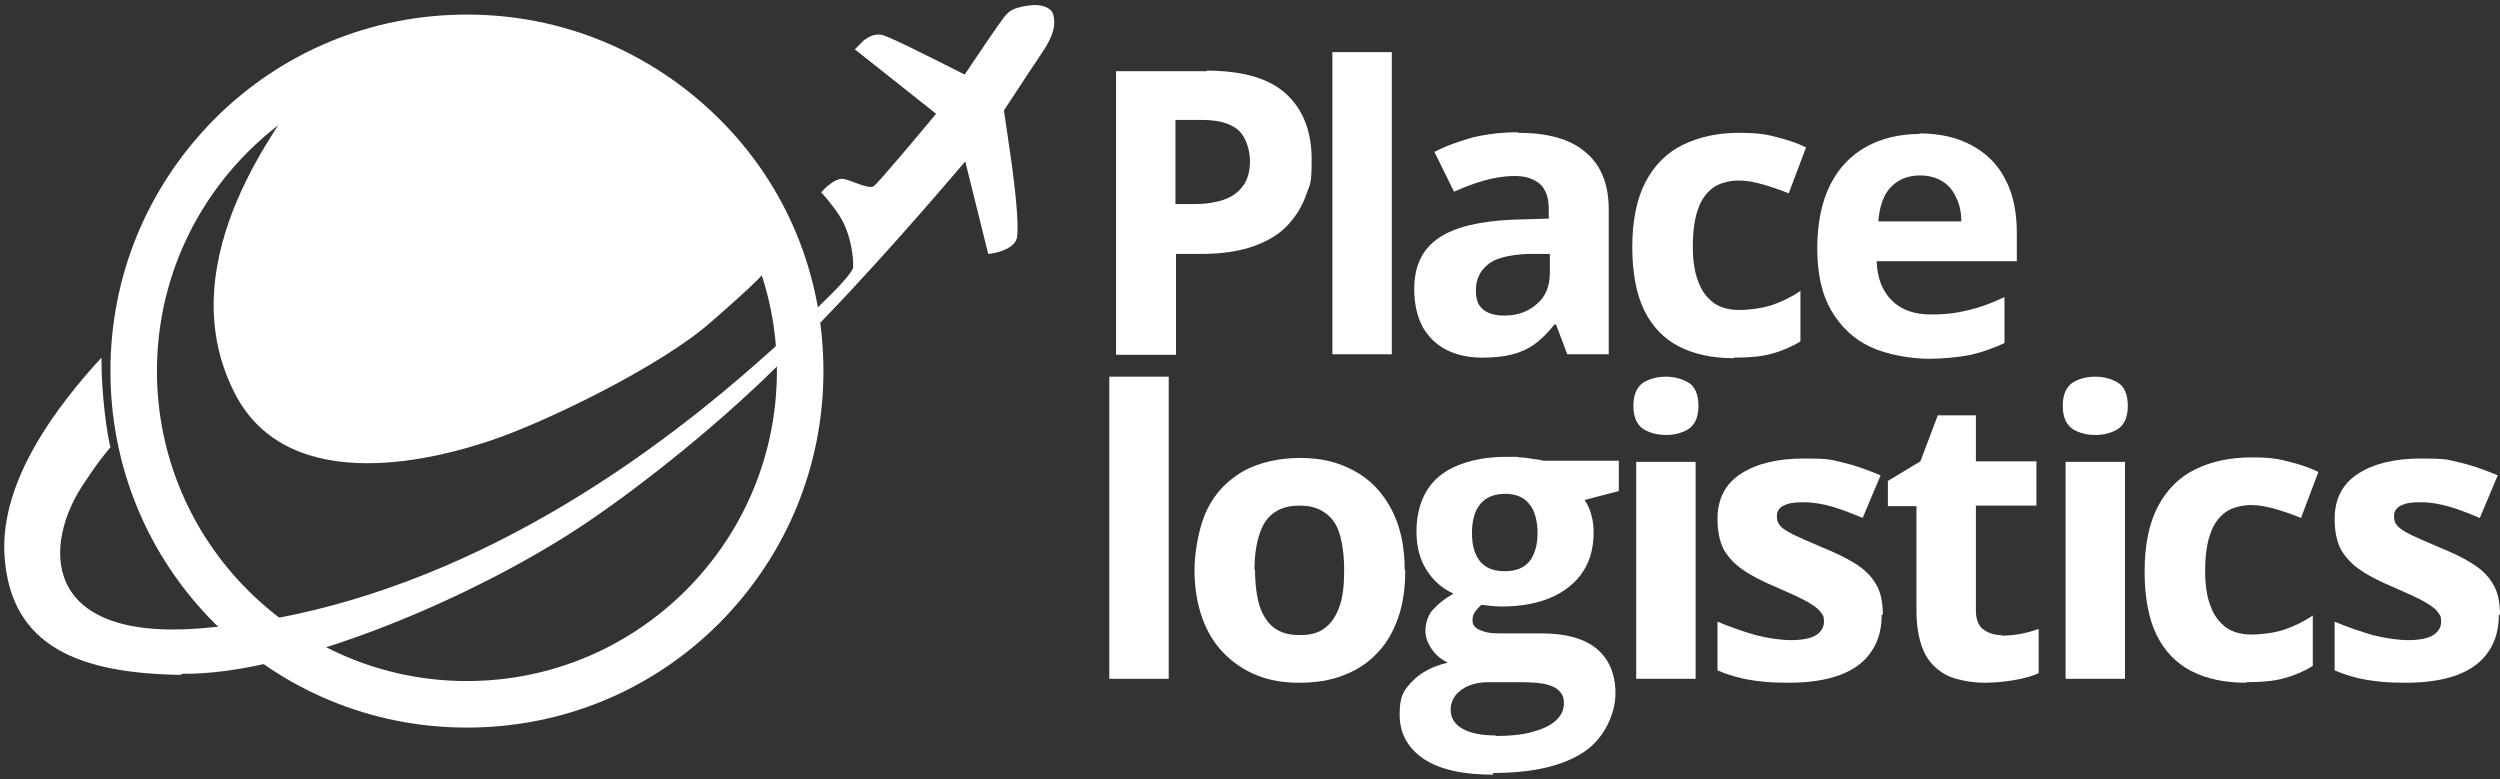 <svg xmlns="http://www.w3.org/2000/svg" width="446" height="139" viewBox="0 0 446 139" fill="none"><rect x="0" y="0" width="446" height="139" fill="#333333" stroke="none"/><path d="M41.799 70C29.499 45.7 51.899 20.3 52.699 17.4C56.499 15.6 66.399 11.5 75.299 9.3C86.399 6.6 97.399 9.2 117.399 17.4C133.399 24 138.199 39.8 137.999 46.1C137.699 47.8 134.099 51.1 126.899 57.4C117.999 65.3 96.999 75.5 87.199 78.7C79.399 81.3 51.599 89.5 41.799 70Z" fill="white"></path><path d="M83.299 129.8C66.299 129.8 50.399 123.2 38.299 111.2C26.299 99.2 19.699 83.2 19.699 66.2C19.699 49.2 26.299 33.3 38.299 21.2C50.299 9.2 66.299 2.6 83.299 2.6C100.299 2.6 116.199 9.2 128.299 21.2C140.399 33.2 146.899 49.2 146.899 66.2C146.899 83.2 140.299 99.1 128.299 111.2C116.299 123.2 100.299 129.8 83.299 129.8ZM83.299 10.9C52.799 10.9 27.999 35.7 27.999 66.2C27.999 96.7 52.799 121.5 83.299 121.5C113.799 121.5 138.599 96.7 138.599 66.2C138.599 35.7 113.799 10.9 83.299 10.9Z" fill="white"></path><path d="M32.199 120.4C14.499 120.1 1.799 115.6 0.799 99C-0.001 85.6 10.399 72.2 18.099 63.8C18.099 70.7 19.099 77.4 19.699 79.8C18.399 81.3 16.899 83.3 15.199 85.9C7.599 96.8 6.899 114.4 35.799 112.1C72.799 109.2 106.799 89.5 134.299 65.4C141.599 59 151.999 49.5 152.199 47.7C152.299 45.9 151.799 42.6 150.599 40C149.699 38 147.499 35.4 146.499 34.3C147.199 33.5 148.899 31.9 150.199 31.9C151.499 31.9 154.899 33.9 155.899 33.2C156.699 32.6 163.599 24.4 166.999 20.3L152.499 8.8L154.099 7.2C154.699 6.8 155.899 5.8 157.599 6.3C159.299 6.8 168.099 11.3 172.099 13.3C174.099 10.3 178.299 4.1 179.099 3.1C180.099 1.8 180.899 1.4 183.399 1C185.799 0.6 187.599 1.4 187.899 2.6C188.399 4.4 187.899 6.3 186.299 8.8C185.799 9.5 181.599 15.9 179.099 19.7C179.399 21.9 180.199 27 180.499 29.3C180.899 32.3 181.899 40.1 181.399 42.5C180.899 44.4 177.799 45.2 176.299 45.3L172.199 28.8C163.399 39.1 150.399 54.1 135.899 68C127.399 76.1 115.999 85.5 105.299 92.8C85.599 106.3 52.099 120.5 32.499 120.2L32.199 120.4Z" fill="white"></path><path d="M248.299 63.2H237.699V9.3H248.299V63.2Z" fill="white"></path><path d="M270.899 23.7C276.099 23.7 280.099 24.8 282.799 27.1C285.599 29.4 286.999 32.8 286.999 37.4V63.2H279.599L277.599 57.9H277.299C276.199 59.3 275.099 60.4 273.899 61.3C272.699 62.2 271.399 62.8 269.899 63.2C268.399 63.6 266.599 63.8 264.399 63.8C262.199 63.8 260.099 63.4 258.199 62.5C256.399 61.6 254.999 60.3 253.899 58.5C252.899 56.7 252.299 54.4 252.299 51.6C252.299 47.5 253.699 44.5 256.599 42.5C259.499 40.5 263.799 39.5 269.599 39.2L276.299 39V37.3C276.299 35.3 275.799 33.8 274.699 32.8C273.599 31.9 272.199 31.4 270.299 31.4C268.399 31.4 266.599 31.7 264.799 32.2C262.999 32.7 261.199 33.4 259.399 34.2L255.899 27.1C257.999 26 260.299 25.2 262.799 24.5C265.399 23.9 267.999 23.6 270.699 23.6L270.899 23.7ZM276.499 45.3H272.399C268.999 45.5 266.599 46.1 265.299 47.3C263.999 48.4 263.299 49.9 263.299 51.8C263.299 53.7 263.799 54.6 264.699 55.3C265.599 56 266.899 56.3 268.399 56.3C270.699 56.3 272.599 55.6 274.099 54.3C275.699 53 276.499 51.1 276.499 48.6V45.3Z" fill="white"></path><path d="M309.299 63.9C305.499 63.9 302.199 63.2 299.499 61.8C296.799 60.4 294.699 58.2 293.299 55.3C291.899 52.4 291.199 48.6 291.199 44C291.199 39.4 291.999 35.4 293.599 32.4C295.199 29.4 297.399 27.2 300.299 25.8C303.199 24.4 306.499 23.7 310.199 23.7C313.899 23.7 315.199 24 317.099 24.5C319.099 25 320.799 25.6 322.199 26.3L319.099 34.5C317.399 33.8 315.899 33.3 314.499 32.9C313.099 32.5 311.599 32.2 310.199 32.2C308.799 32.2 306.799 32.6 305.599 33.5C304.399 34.4 303.499 35.6 302.899 37.4C302.299 39.1 301.999 41.3 301.999 43.9C301.999 46.5 302.299 48.6 302.999 50.3C303.599 52 304.599 53.2 305.799 54.1C306.999 54.9 308.499 55.3 310.299 55.3C312.099 55.3 314.399 55 316.199 54.4C317.899 53.8 319.599 53 321.199 51.9V60.9C319.599 61.9 317.899 62.6 316.099 63.1C314.299 63.6 312.099 63.8 309.399 63.8L309.299 63.9Z" fill="white"></path><path d="M342.399 23.8C345.999 23.8 349.099 24.5 351.699 25.9C354.299 27.3 356.299 29.2 357.699 31.9C359.099 34.5 359.799 37.7 359.799 41.5V46.6H334.799C334.899 49.6 335.799 51.9 337.499 53.6C339.199 55.3 341.499 56.1 344.499 56.1C347.499 56.1 349.199 55.8 351.299 55.3C353.399 54.8 355.499 54 357.599 53V61.2C355.699 62.1 353.699 62.8 351.599 63.3C349.499 63.7 346.999 64 343.999 64C340.999 64 336.699 63.3 333.699 61.9C330.699 60.5 328.399 58.3 326.699 55.4C324.999 52.5 324.199 48.8 324.199 44.3C324.199 39.8 324.999 36 326.499 33C327.999 30 330.199 27.7 332.899 26.2C335.599 24.7 338.799 23.9 342.499 23.9L342.399 23.8ZM342.499 31.3C340.399 31.3 338.699 32 337.399 33.3C336.099 34.6 335.299 36.7 335.099 39.5H349.899C349.899 37.9 349.599 36.5 348.999 35.3C348.499 34.1 347.699 33.1 346.599 32.4C345.499 31.7 344.199 31.3 342.499 31.3Z" fill="white"></path><path d="M215.199 12.6C221.699 12.6 226.499 14 229.499 16.8C232.499 19.6 233.999 23.5 233.999 28.4C233.999 33.3 233.699 32.7 232.999 34.8C232.299 36.8 231.199 38.6 229.699 40.2C228.199 41.8 226.199 43 223.699 43.9C221.199 44.8 218.099 45.3 214.399 45.3H209.799V63.3H199.099V12.7H215.299L215.199 12.6ZM214.599 21.4H209.699V36.4H213.199C215.199 36.4 216.999 36.1 218.399 35.6C219.899 35.1 220.999 34.2 221.799 33.1C222.599 32 222.999 30.5 222.999 28.7C222.999 26.9 222.299 24.4 220.899 23.2C219.499 22 217.399 21.4 214.499 21.4H214.599Z" fill="white"></path><path d="M208.499 121.1H197.899V67.2H208.499V121.1Z" fill="white"></path><path d="M250.699 101.7C250.699 104.9 250.299 107.8 249.399 110.3C248.499 112.8 247.299 114.9 245.599 116.6C243.999 118.3 241.999 119.6 239.599 120.5C237.299 121.4 234.699 121.8 231.799 121.8C228.899 121.8 226.599 121.4 224.299 120.5C221.999 119.6 220.099 118.3 218.399 116.6C216.699 114.9 215.399 112.8 214.499 110.3C213.599 107.8 213.099 104.9 213.099 101.7C213.099 98.5 213.899 93.8 215.399 90.8C216.899 87.8 219.099 85.6 221.899 84C224.699 82.5 228.099 81.7 231.999 81.7C235.899 81.7 238.799 82.5 241.599 84C244.399 85.5 246.599 87.8 248.199 90.8C249.799 93.8 250.599 97.4 250.599 101.7H250.699ZM223.899 101.7C223.899 104.2 224.199 106.4 224.699 108.1C225.299 109.8 226.099 111.1 227.299 112C228.499 112.9 229.999 113.3 231.899 113.3C233.799 113.3 235.299 112.9 236.399 112C237.599 111.1 238.399 109.8 238.999 108.1C239.599 106.4 239.799 104.2 239.799 101.7C239.799 99.2 239.499 97 238.999 95.3C238.499 93.6 237.599 92.3 236.399 91.5C235.199 90.6 233.699 90.2 231.799 90.2C228.999 90.2 226.999 91.2 225.699 93.1C224.499 95 223.799 97.9 223.799 101.7H223.899Z" fill="white"></path><path d="M266.399 138.2C260.999 138.2 256.899 137.3 253.999 135.4C251.199 133.5 249.699 130.9 249.699 127.5C249.699 124.1 250.399 123.2 251.899 121.6C253.399 120 255.499 118.9 258.299 118.2C257.199 117.7 256.299 117 255.499 115.9C254.699 114.8 254.299 113.7 254.299 112.5C254.299 111.3 254.699 109.8 255.599 108.8C256.499 107.8 257.699 106.8 259.299 105.9C257.299 105 255.699 103.6 254.499 101.7C253.299 99.8 252.699 97.5 252.699 94.8C252.699 92.1 253.299 89.6 254.499 87.6C255.699 85.6 257.499 84.1 259.899 83.1C262.299 82.1 265.199 81.5 268.599 81.5C271.999 81.5 270.099 81.5 271.099 81.6C271.999 81.6 272.899 81.8 273.699 81.9C274.499 82 275.099 82.1 275.299 82.2H288.799V87.6L282.699 89.2C283.299 90.1 283.699 91 283.899 91.9C284.199 92.9 284.299 93.9 284.299 95C284.299 99.2 282.799 102.4 279.899 104.7C276.999 107 272.999 108.2 267.799 108.2C266.599 108.2 265.399 108 264.299 107.9C263.799 108.3 263.399 108.8 263.099 109.2C262.799 109.7 262.699 110.1 262.699 110.7C262.699 111.3 262.899 111.6 263.299 112C263.699 112.3 264.399 112.6 265.199 112.8C266.099 113 267.199 113 268.499 113H275.099C279.299 113 282.599 113.9 284.799 115.7C286.999 117.5 288.199 120.2 288.199 123.7C288.199 127.2 286.299 131.7 282.499 134.2C278.699 136.7 273.299 137.9 266.299 137.9L266.399 138.2ZM266.799 131.3C269.299 131.3 271.499 131.1 273.299 130.6C275.099 130.1 276.499 129.5 277.499 128.6C278.499 127.7 278.999 126.7 278.999 125.5C278.999 124.3 278.699 123.8 278.099 123.2C277.499 122.6 276.699 122.3 275.499 122C274.399 121.8 272.899 121.7 271.099 121.7H265.599C264.299 121.7 263.099 121.9 262.099 122.3C261.099 122.7 260.299 123.3 259.699 124C259.099 124.8 258.799 125.6 258.799 126.6C258.799 128.1 259.499 129.2 260.899 130C262.299 130.8 264.299 131.2 266.799 131.2V131.3ZM268.499 101.9C270.499 101.9 271.899 101.3 272.899 100.1C273.799 98.9 274.299 97.2 274.299 95.1C274.299 93 273.799 91 272.799 89.9C271.899 88.7 270.399 88.1 268.499 88.1C266.599 88.1 265.099 88.7 264.099 89.9C263.099 91.1 262.599 92.8 262.599 95.1C262.599 97.4 263.099 98.9 263.999 100.1C264.999 101.3 266.399 101.9 268.399 101.9H268.499Z" fill="white"></path><path d="M302.499 82.4V121.1H291.899V82.4H302.499ZM297.199 67.2C298.799 67.2 300.099 67.6 301.299 68.3C302.399 69 302.999 70.4 302.999 72.4C302.999 74.4 302.399 75.7 301.299 76.5C300.199 77.2 298.799 77.6 297.199 77.6C295.599 77.6 294.199 77.2 293.099 76.5C291.999 75.7 291.399 74.4 291.399 72.4C291.399 70.4 291.999 69.1 293.099 68.3C294.199 67.6 295.599 67.2 297.199 67.2Z" fill="white"></path><path d="M335.699 109.6C335.699 112.2 335.099 114.5 333.799 116.3C332.599 118.1 330.699 119.5 328.299 120.4C325.899 121.3 322.799 121.8 319.199 121.8C315.599 121.8 314.199 121.6 312.199 121.3C310.299 121 308.299 120.4 306.399 119.6V110.9C308.499 111.8 310.799 112.6 313.199 113.3C315.599 113.9 317.799 114.2 319.599 114.2C321.399 114.2 323.099 113.9 323.999 113.3C324.899 112.7 325.399 111.9 325.399 110.9C325.399 109.9 325.199 109.7 324.799 109.2C324.499 108.7 323.699 108.1 322.499 107.4C321.299 106.7 319.499 105.9 316.999 104.8C314.599 103.8 312.599 102.8 310.999 101.7C309.499 100.7 308.299 99.4 307.499 98C306.799 96.6 306.399 94.8 306.399 92.6C306.399 89 307.799 86.3 310.599 84.5C313.399 82.7 317.099 81.8 321.799 81.8C326.499 81.8 326.499 82 328.699 82.5C330.899 83 333.099 83.8 335.499 84.8L332.299 92.4C330.399 91.6 328.599 90.9 326.899 90.4C325.199 89.9 323.499 89.6 321.699 89.6C319.899 89.6 318.999 89.8 318.199 90.2C317.399 90.6 316.999 91.2 316.999 92.1C316.999 93 317.199 93.3 317.599 93.8C317.999 94.3 318.799 94.8 319.999 95.4C321.199 96 322.899 96.7 325.199 97.7C327.399 98.6 329.299 99.5 330.899 100.5C332.499 101.5 333.799 102.7 334.599 104.1C335.499 105.5 335.899 107.4 335.899 109.7L335.699 109.6Z" fill="white"></path><path d="M379.099 82.4V121.1H368.499V82.4H379.099ZM373.799 67.2C375.399 67.2 376.699 67.6 377.899 68.3C378.999 69 379.599 70.4 379.599 72.4C379.599 74.4 378.999 75.7 377.899 76.5C376.799 77.2 375.399 77.6 373.799 77.6C372.199 77.6 370.799 77.2 369.699 76.5C368.599 75.7 367.999 74.4 367.999 72.4C367.999 70.4 368.599 69.1 369.699 68.3C370.799 67.6 372.199 67.2 373.799 67.2Z" fill="white"></path><path d="M400.699 121.8C396.899 121.8 393.599 121.1 390.899 119.7C388.199 118.3 386.099 116.1 384.699 113.2C383.299 110.3 382.599 106.5 382.599 101.9C382.599 97.3 383.399 93.3 384.999 90.3C386.599 87.3 388.799 85.1 391.699 83.7C394.599 82.3 397.899 81.6 401.599 81.6C405.299 81.6 406.599 81.9 408.499 82.4C410.499 82.9 412.199 83.5 413.599 84.2L410.499 92.4C408.799 91.7 407.299 91.2 405.899 90.8C404.499 90.4 402.999 90.1 401.599 90.1C400.199 90.1 398.199 90.5 396.999 91.4C395.799 92.3 394.899 93.5 394.299 95.3C393.699 97 393.399 99.2 393.399 101.8C393.399 104.4 393.699 106.5 394.399 108.2C394.999 109.9 395.999 111.1 397.199 112C398.399 112.8 399.899 113.2 401.699 113.2C403.499 113.2 405.799 112.9 407.599 112.3C409.299 111.7 410.999 110.9 412.599 109.8V118.8C410.999 119.8 409.299 120.5 407.499 121C405.699 121.5 403.499 121.7 400.799 121.7L400.699 121.8Z" fill="white"></path><path d="M445.799 109.6C445.799 112.2 445.199 114.5 443.899 116.3C442.699 118.1 440.799 119.5 438.399 120.4C435.999 121.3 432.899 121.8 429.299 121.8C425.699 121.8 424.299 121.6 422.299 121.3C420.399 121 418.399 120.4 416.499 119.6V110.9C418.599 111.8 420.899 112.6 423.299 113.3C425.699 113.9 427.899 114.2 429.699 114.2C431.499 114.2 433.199 113.9 434.099 113.3C434.999 112.7 435.499 111.9 435.499 110.9C435.499 109.9 435.299 109.7 434.899 109.2C434.599 108.7 433.799 108.1 432.599 107.4C431.399 106.7 429.599 105.9 427.099 104.8C424.699 103.8 422.699 102.8 421.099 101.7C419.599 100.7 418.399 99.4 417.599 98C416.899 96.6 416.499 94.8 416.499 92.6C416.499 89 417.899 86.3 420.699 84.5C423.499 82.7 427.199 81.8 431.899 81.8C436.599 81.8 436.599 82 438.799 82.5C440.999 83 443.199 83.8 445.599 84.8L442.399 92.4C440.499 91.6 438.699 90.9 436.999 90.4C435.299 89.9 433.599 89.6 431.799 89.6C429.999 89.6 429.099 89.8 428.299 90.2C427.499 90.6 427.099 91.2 427.099 92.1C427.099 93 427.299 93.3 427.699 93.8C428.099 94.3 428.899 94.8 430.099 95.4C431.299 96 432.999 96.7 435.299 97.7C437.499 98.6 439.399 99.5 440.999 100.5C442.599 101.5 443.899 102.7 444.699 104.1C445.599 105.5 445.999 107.4 445.999 109.7L445.799 109.6Z" fill="white"></path><path d="M356.999 113.4C358.199 113.4 359.299 113.3 360.399 113.1C361.499 112.9 362.599 112.6 363.699 112.2V120.1C362.599 120.6 361.199 121 359.499 121.3C357.799 121.6 355.999 121.8 353.999 121.8C351.999 121.8 349.599 121.4 347.799 120.7C345.999 119.9 344.499 118.6 343.499 116.8C342.499 114.9 341.899 112.3 341.899 109V90.3H336.799V85.8L342.599 82.3L345.699 74.1H352.499V82.3H363.299V90.2H352.499V108.9C352.499 110.4 352.899 111.5 353.699 112.2C354.599 112.9 355.699 113.3 357.099 113.3L356.999 113.4Z" fill="white"></path></svg>